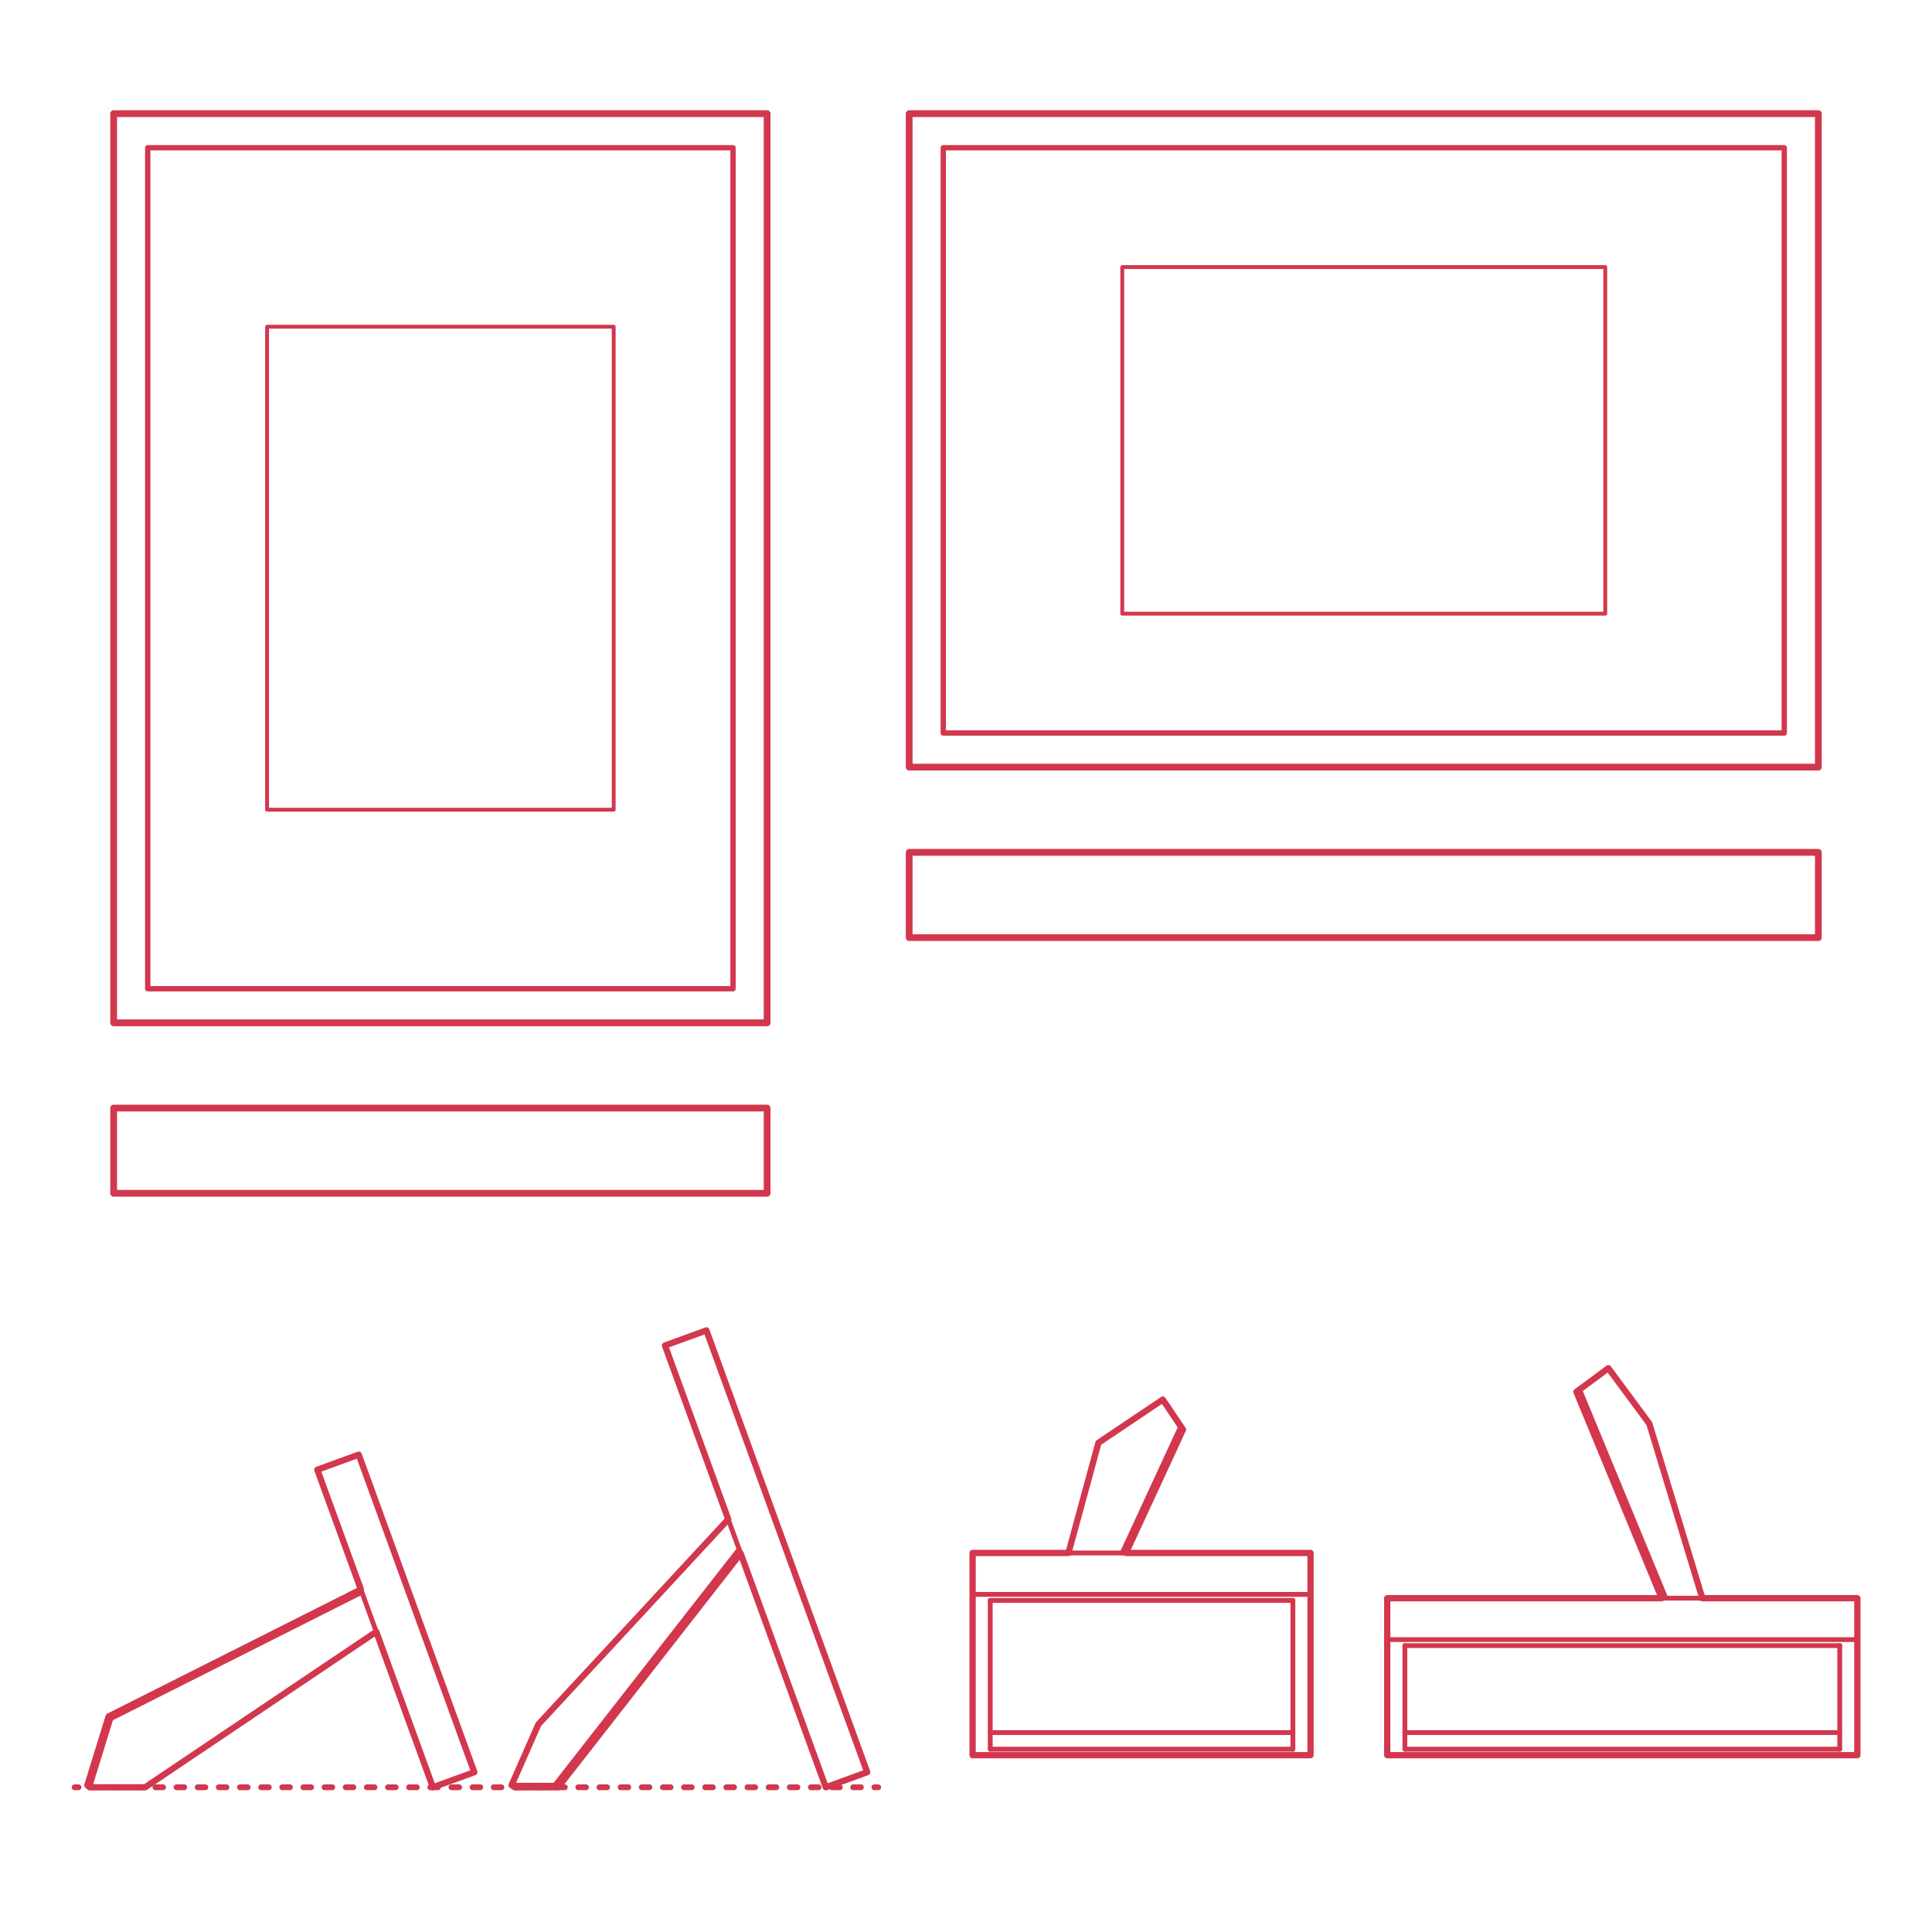 <?xml version="1.0" encoding="utf-8"?>
<!-- Generator: Adobe Illustrator 26.2.1, SVG Export Plug-In . SVG Version: 6.00 Build 0)  -->
<!DOCTYPE svg PUBLIC "-//W3C//DTD SVG 1.1//EN" "http://www.w3.org/Graphics/SVG/1.1/DTD/svg11.dtd">
<svg version="1.1" xmlns:x="http://ns.adobe.com/Extensibility/1.0/" xmlns:i="http://ns.adobe.com/AdobeIllustrator/10.0/" xmlns:graph="http://ns.adobe.com/Graphs/1.0/"
	 xmlns="http://www.w3.org/2000/svg" xmlns:xlink="http://www.w3.org/1999/xlink" x="0px" y="0px" width="1000px" height="1000px"
	 viewBox="0 0 1000 1000" style="enable-background:new 0 0 1000 1000;" xml:space="preserve">
<style type="text/css">
	.st0{fill:#FFFFFF;}
	.st1{display:none;}
	.st2{display:inline;}
	.st3{fill:none;stroke:#D2374E;stroke-width:2;stroke-linecap:round;stroke-linejoin:round;stroke-miterlimit:10;}
	.st4{fill:#D2374E;}
	.st5{fill:none;stroke:#D2374E;stroke-width:3;stroke-linecap:round;stroke-linejoin:round;}
	.st6{fill:none;stroke:#D2374E;stroke-width:3;stroke-linecap:round;stroke-linejoin:round;stroke-dasharray:4.032,7.055;}
	.st7{fill:none;stroke:#D2374E;stroke-width:3.25;stroke-linecap:round;stroke-linejoin:round;}
	.st8{fill:none;stroke:#D2374E;stroke-width:3.25;stroke-linecap:round;stroke-linejoin:round;stroke-dasharray:4.015,7.026;}
	.st9{fill:none;stroke:#D2374E;stroke-width:3.25;stroke-linecap:round;stroke-linejoin:round;stroke-dasharray:4.01,7.018;}
	.st10{fill:none;stroke:#D2374E;stroke-width:3.25;stroke-linecap:round;stroke-linejoin:round;stroke-dasharray:3.984,6.971;}
	.st11{fill:none;stroke:#D2374E;stroke-width:3.25;stroke-linecap:round;stroke-linejoin:round;stroke-dasharray:4.028,7.049;}
	.st12{fill:none;stroke:#D2374E;stroke-width:3;stroke-linecap:round;stroke-linejoin:round;stroke-dasharray:3.986,6.975;}
	.st13{fill:none;stroke:#D2374E;stroke-width:3;stroke-linecap:round;stroke-linejoin:round;stroke-dasharray:3.98,6.965;}
	.st14{fill:none;stroke:#D2374E;stroke-width:3;stroke-linecap:round;stroke-linejoin:round;stroke-dasharray:4.013,7.023;}
	.st15{fill:none;stroke:#D2374E;stroke-width:3;stroke-linecap:round;stroke-linejoin:round;stroke-dasharray:3.98,6.965;}
	.st16{fill:none;stroke:#D2374E;stroke-width:3;stroke-linecap:round;stroke-linejoin:round;stroke-dasharray:3.023,6.047;}
	.st17{fill:none;stroke:#D2374E;stroke-width:3;stroke-linecap:round;stroke-linejoin:round;stroke-dasharray:3.017,6.035;}
	.st18{fill:none;stroke:#D2374E;stroke-width:3;stroke-linecap:round;stroke-linejoin:round;stroke-dasharray:3.042,6.083;}
	.st19{fill:none;stroke:#D2374E;stroke-width:3;stroke-linecap:round;stroke-linejoin:round;stroke-dasharray:3,6.001;}
	.st20{fill:none;stroke:#D2374E;stroke-width:3;stroke-linecap:round;stroke-linejoin:round;stroke-dasharray:3.067,6.135;}
	.st21{fill:none;stroke:#D2374E;stroke-width:3;stroke-linecap:round;stroke-linejoin:round;stroke-dasharray:2.997,5.995;}
	.st22{fill:none;stroke:#D2374E;stroke-width:3;stroke-linecap:round;stroke-linejoin:round;stroke-dasharray:2.822,5.644;}
	.st23{fill:none;stroke:#D2374E;stroke-width:3;stroke-linecap:round;stroke-linejoin:round;stroke-dasharray:3.193,6.386;}
	.st24{fill:none;stroke:#D2374E;stroke-width:3;stroke-linecap:round;stroke-linejoin:round;stroke-dasharray:2.925,5.85;}
	.st25{fill:none;stroke:#D2374E;stroke-width:3;stroke-linecap:round;stroke-linejoin:round;stroke-dasharray:3.009,6.018;}
	.st26{fill:none;stroke:#D2374E;stroke-width:3;stroke-linecap:round;stroke-linejoin:round;stroke-dasharray:3.017,6.033;}
	.st27{fill:none;stroke:#D2374E;stroke-width:3;stroke-linecap:round;stroke-linejoin:round;stroke-dasharray:3.651,7.303;}
	.st28{fill:none;stroke:#D2374E;stroke-width:3;stroke-linecap:round;stroke-linejoin:round;stroke-dasharray:3.3,6.599;}
	.st29{fill:none;stroke:#D2374E;stroke-width:3;stroke-linecap:round;stroke-linejoin:round;stroke-dasharray:3.068,6.137;}
	.st30{fill:none;stroke:#D2374E;stroke-width:3;stroke-linecap:round;stroke-linejoin:round;stroke-dasharray:2.944,5.887;}
	.st31{fill:none;stroke:#D2374E;stroke-width:3;stroke-linecap:round;stroke-linejoin:round;stroke-dasharray:3.3,6.599;}
	.st32{fill:none;stroke:#D2374E;stroke-width:3;stroke-linecap:round;stroke-linejoin:round;stroke-dasharray:3.299,6.599;}
	.st33{fill:none;stroke:#D2374E;stroke-width:3;stroke-linecap:round;stroke-linejoin:round;stroke-dasharray:2.978,5.957;}
	.st34{fill:none;stroke:#D2374E;stroke-width:3;stroke-linecap:round;stroke-linejoin:round;stroke-dasharray:2.958,5.916;}
	.st35{fill:none;stroke:#D2374E;stroke-width:3;stroke-linecap:round;stroke-linejoin:round;stroke-dasharray:3.015,6.03;}
	.st36{fill:none;stroke:#D2374E;stroke-width:3;stroke-linecap:round;stroke-linejoin:round;stroke-dasharray:3.018,6.036;}
	.st37{fill:none;stroke:#D2374E;stroke-width:3;stroke-linecap:round;stroke-linejoin:round;stroke-dasharray:2.968,5.935;}
	.st38{fill:none;stroke:#D2374E;stroke-width:3;stroke-linecap:round;stroke-linejoin:round;stroke-dasharray:3.054,6.107;}
	.st39{fill:none;stroke:#D2374E;stroke-width:3;stroke-linecap:round;stroke-linejoin:round;stroke-dasharray:3.039,6.079;}
	.st40{fill:none;stroke:#D2374E;stroke-width:3;stroke-linecap:round;stroke-linejoin:round;stroke-dasharray:2.958,5.915;}
	.st41{fill:none;stroke:#D2374E;stroke-width:3;stroke-linecap:round;stroke-linejoin:round;stroke-dasharray:3.054,6.108;}
	.st42{fill:none;stroke:#D2374E;stroke-width:3;stroke-linecap:round;stroke-linejoin:round;stroke-dasharray:2.99,5.981;}
	.st43{fill:none;stroke:#D2374E;stroke-width:3;stroke-linecap:round;stroke-linejoin:round;stroke-dasharray:2.973,5.946;}
	.st44{fill:none;stroke:#D2374E;stroke-width:3;stroke-linecap:round;stroke-linejoin:round;stroke-dasharray:2.904,5.808;}
	.st45{fill:none;stroke:#D2374E;stroke-width:3;stroke-linecap:round;stroke-linejoin:round;stroke-dasharray:2.794,5.588;}
	.st46{fill:none;stroke:#D2374E;stroke-width:3;stroke-linecap:round;stroke-linejoin:round;stroke-dasharray:3.206,6.412;}
	.st47{fill:none;stroke:#D2374E;stroke-width:3;stroke-linecap:round;stroke-linejoin:round;stroke-dasharray:3.178,6.356;}
	.st48{fill:none;stroke:#D2374E;stroke-width:1.5;stroke-linecap:round;stroke-linejoin:round;stroke-miterlimit:10;}
	.st49{fill:none;stroke:#D2374E;stroke-width:2.25;stroke-linecap:round;stroke-linejoin:round;stroke-miterlimit:10;}
	.st50{fill:none;stroke:#D2374E;stroke-width:2.5;stroke-linecap:round;stroke-linejoin:round;stroke-miterlimit:10;}
	.st51{fill:none;stroke:#D2374E;stroke-width:2.75;stroke-linecap:round;stroke-linejoin:round;stroke-miterlimit:10;}
	.st52{fill:none;stroke:#D2374E;stroke-width:3;stroke-linecap:round;stroke-linejoin:round;stroke-miterlimit:10;}
	.st53{fill:none;stroke:#D2374E;stroke-width:3.25;stroke-linecap:round;stroke-linejoin:round;stroke-miterlimit:10;}
	.st54{fill:none;stroke:#D2374E;stroke-width:3.5;stroke-linecap:round;stroke-linejoin:round;stroke-miterlimit:10;}
	.st55{fill:none;stroke:#D2374E;stroke-width:3;stroke-linecap:round;stroke-linejoin:round;stroke-dasharray:3.01,6.019;}
</style>
<g id="FILL-BACKGROUND">
</g>
<g id="N-DIMENSIONS" class="st1">
	<g class="st2">
		<g>
			<g id="POLYLINE_00000072977591794265268880000006732594058226506389_">
				<polyline class="st3" points="935.329,503.629 942.677,510.976 935.329,518.324 				"/>
			</g>
			<g id="POLYLINE_00000122702272573593527590000005785262593566136252_">
				<polyline class="st3" points="476.37,503.629 469.023,510.976 476.37,518.324 				"/>
			</g>
			<g id="MTEXT_00000164508035612790668740000015581546381152422281_">
				<g>
					<g>
						<g>
							<path class="st4" d="M643.925,517.711c-0.08-0.087-0.12-0.197-0.12-0.33v-11.28l-3.36,2.58c-0.094,0.08-0.194,0.12-0.3,0.12
								c-0.12,0-0.233-0.066-0.34-0.2l-0.48-0.62c-0.067-0.093-0.1-0.187-0.1-0.28c0-0.146,0.066-0.267,0.2-0.36l4.34-3.36
								c0.146-0.093,0.32-0.14,0.52-0.14h0.94c0.133,0,0.243,0.043,0.33,0.13c0.086,0.087,0.13,0.197,0.13,0.33v13.08
								c0,0.133-0.043,0.243-0.13,0.33c-0.087,0.087-0.197,0.13-0.33,0.13h-0.98C644.111,517.841,644.004,517.798,643.925,517.711z"
								/>
							<path class="st4" d="M648.334,517.711c-0.087-0.087-0.13-0.197-0.13-0.33v-0.6c0-0.307,0.167-0.6,0.5-0.88l4.359-4.34
								c0.987-0.84,1.667-1.527,2.04-2.06c0.373-0.533,0.56-1.1,0.56-1.7c0-0.787-0.22-1.403-0.66-1.85
								c-0.44-0.446-1.08-0.67-1.92-0.67c-0.8,0-1.433,0.233-1.899,0.7s-0.753,1.093-0.86,1.88c-0.027,0.147-0.094,0.26-0.2,0.34
								c-0.107,0.08-0.213,0.12-0.32,0.12h-0.96c-0.12,0-0.22-0.04-0.3-0.12c-0.08-0.08-0.12-0.173-0.12-0.28
								c0.026-0.707,0.216-1.39,0.57-2.05c0.353-0.66,0.876-1.2,1.57-1.62s1.533-0.63,2.52-0.63c1.493,0,2.617,0.39,3.37,1.17
								c0.753,0.78,1.13,1.77,1.13,2.97c0,0.84-0.203,1.597-0.61,2.27c-0.407,0.673-1.043,1.383-1.91,2.13l-3.939,4h6.3
								c0.146,0,0.26,0.04,0.34,0.12s0.12,0.193,0.12,0.34v0.76c0,0.133-0.043,0.243-0.13,0.33c-0.086,0.087-0.197,0.13-0.33,0.13
								h-8.76C648.531,517.841,648.421,517.798,648.334,517.711z"/>
							<path class="st4" d="M660.394,517.711c-0.087-0.087-0.13-0.197-0.13-0.33v-1.38c0-0.133,0.043-0.247,0.13-0.34
								c0.086-0.093,0.196-0.14,0.33-0.14h1.38c0.133,0,0.243,0.047,0.33,0.14c0.087,0.094,0.13,0.207,0.13,0.34v1.38
								c0,0.133-0.043,0.243-0.13,0.33c-0.086,0.087-0.197,0.13-0.33,0.13h-1.38C660.59,517.841,660.48,517.798,660.394,517.711z"/>
							<path class="st4" d="M667.034,517.391c-0.78-0.433-1.374-1.017-1.78-1.75c-0.407-0.733-0.61-1.533-0.61-2.4
								c0-1.146,0.46-2.373,1.38-3.68l3.82-5.32c0.013-0.013,0.05-0.06,0.11-0.14c0.06-0.08,0.137-0.143,0.23-0.19
								c0.093-0.046,0.2-0.07,0.32-0.07h0.98c0.12,0,0.217,0.043,0.29,0.13c0.073,0.087,0.11,0.19,0.11,0.31
								c0,0.067-0.034,0.153-0.1,0.26l-2.92,4.08c0.346-0.08,0.733-0.12,1.16-0.12c0.973,0,1.83,0.217,2.57,0.65
								c0.74,0.434,1.313,1.007,1.72,1.72c0.407,0.714,0.61,1.497,0.61,2.35c0,0.854-0.203,1.65-0.61,2.39
								c-0.407,0.74-0.997,1.33-1.77,1.77s-1.687,0.66-2.74,0.66C668.737,518.041,667.814,517.824,667.034,517.391z
								 M671.404,516.021c0.493-0.24,0.886-0.597,1.18-1.07c0.293-0.473,0.44-1.043,0.44-1.71c0-0.653-0.15-1.216-0.45-1.69
								c-0.3-0.473-0.697-0.833-1.19-1.08c-0.494-0.247-1.027-0.37-1.6-0.37c-0.574,0-1.107,0.124-1.6,0.37
								c-0.494,0.247-0.887,0.607-1.18,1.08c-0.293,0.474-0.44,1.037-0.44,1.69c0,0.667,0.146,1.237,0.44,1.71
								c0.293,0.474,0.687,0.83,1.18,1.07c0.493,0.24,1.026,0.36,1.6,0.36C670.371,516.381,670.911,516.261,671.404,516.021z"/>
							<path class="st4" d="M676.874,507.321c-0.06-0.08-0.077-0.18-0.05-0.3l0.44-2.8c0.053-0.386,0.24-0.58,0.56-0.58h1.28
								c0.093,0,0.17,0.034,0.23,0.1c0.06,0.067,0.09,0.147,0.09,0.24c0,0.133-0.02,0.24-0.06,0.32l-1.04,2.7
								c-0.067,0.146-0.14,0.257-0.22,0.33s-0.2,0.11-0.36,0.11h-0.62C677.017,507.441,676.934,507.401,676.874,507.321z
								 M680.014,507.321c-0.06-0.08-0.077-0.18-0.05-0.3l0.44-2.8c0.053-0.386,0.24-0.58,0.56-0.58h1.28
								c0.093,0,0.17,0.034,0.23,0.1c0.06,0.067,0.09,0.147,0.09,0.24c0,0.133-0.02,0.24-0.06,0.32l-1.04,2.7
								c-0.067,0.146-0.14,0.257-0.22,0.33s-0.2,0.11-0.36,0.11h-0.62C680.157,507.441,680.074,507.401,680.014,507.321z"/>
							<path class="st4" d="M689.883,521.871c-0.08-0.086-0.12-0.197-0.12-0.33v-21.16c0-0.133,0.04-0.243,0.12-0.33
								c0.08-0.086,0.187-0.13,0.32-0.13h0.74c0.133,0,0.243,0.043,0.33,0.13c0.087,0.087,0.13,0.197,0.13,0.33v21.16
								c0,0.133-0.043,0.243-0.13,0.33c-0.086,0.087-0.197,0.13-0.33,0.13h-0.74C690.07,522.001,689.963,521.958,689.883,521.871z"
								/>
							<path class="st4" d="M701.022,517.531c-0.76-0.34-1.336-0.783-1.729-1.33c-0.394-0.546-0.604-1.113-0.63-1.7
								c0-0.12,0.04-0.217,0.12-0.29s0.18-0.11,0.3-0.11h0.9c0.146,0,0.267,0.03,0.36,0.09s0.166,0.177,0.219,0.35
								c0.173,0.68,0.55,1.16,1.13,1.44c0.58,0.28,1.263,0.42,2.05,0.42c0.96,0,1.723-0.23,2.29-0.69
								c0.566-0.46,0.85-1.117,0.85-1.97c0-1.626-0.994-2.44-2.98-2.44h-1.88c-0.134,0-0.244-0.043-0.33-0.13
								c-0.087-0.086-0.13-0.197-0.13-0.33v-0.52c0-0.2,0.073-0.373,0.22-0.52l3.9-4.32h-5.919c-0.133,0-0.243-0.04-0.33-0.12
								s-0.13-0.187-0.13-0.32v-0.72c0-0.146,0.043-0.263,0.13-0.35c0.087-0.086,0.197-0.13,0.33-0.13h7.919
								c0.146,0,0.263,0.043,0.35,0.13c0.086,0.087,0.13,0.204,0.13,0.35v0.66c0,0.147-0.067,0.3-0.2,0.46l-3.9,4.38h0.32
								c1.36,0.04,2.437,0.394,3.23,1.06c0.793,0.667,1.19,1.64,1.19,2.92c0,0.88-0.217,1.637-0.65,2.27
								c-0.434,0.633-1.037,1.12-1.81,1.46c-0.773,0.34-1.647,0.51-2.62,0.51C702.682,518.041,701.782,517.871,701.022,517.531z"/>
							<path class="st4" d="M710.872,517.711c-0.087-0.087-0.13-0.197-0.13-0.33v-0.6c0-0.307,0.167-0.6,0.5-0.88l4.36-4.34
								c0.987-0.84,1.667-1.527,2.04-2.06c0.373-0.533,0.56-1.1,0.56-1.7c0-0.787-0.22-1.403-0.66-1.85
								c-0.44-0.446-1.08-0.67-1.92-0.67c-0.8,0-1.433,0.233-1.9,0.7s-0.753,1.093-0.86,1.88c-0.027,0.147-0.094,0.26-0.2,0.34
								c-0.107,0.08-0.213,0.12-0.32,0.12h-0.96c-0.12,0-0.22-0.04-0.3-0.12c-0.08-0.08-0.12-0.173-0.12-0.28
								c0.026-0.707,0.216-1.39,0.57-2.05c0.353-0.66,0.876-1.2,1.57-1.62s1.533-0.63,2.52-0.63c1.493,0,2.617,0.39,3.37,1.17
								c0.753,0.78,1.13,1.77,1.13,2.97c0,0.84-0.203,1.597-0.61,2.27c-0.407,0.673-1.043,1.383-1.91,2.13l-3.94,4h6.3
								c0.146,0,0.26,0.04,0.34,0.12s0.12,0.193,0.12,0.34v0.76c0,0.133-0.043,0.243-0.13,0.33c-0.086,0.087-0.197,0.13-0.33,0.13
								h-8.76C711.069,517.841,710.959,517.798,710.872,517.711z"/>
							<path class="st4" d="M728.682,516.831c-0.8-0.807-1.22-1.937-1.26-3.39l-0.02-0.8l0.02-0.8c0.04-1.453,0.46-2.583,1.26-3.39
								c0.8-0.807,1.913-1.21,3.34-1.21c0.96,0,1.77,0.17,2.43,0.51c0.66,0.34,1.153,0.763,1.48,1.27s0.503,1.013,0.53,1.52
								c0.013,0.12-0.03,0.227-0.13,0.32c-0.1,0.093-0.21,0.14-0.33,0.14h-0.88c-0.133,0-0.233-0.03-0.3-0.09
								c-0.067-0.06-0.133-0.17-0.2-0.33c-0.24-0.653-0.57-1.117-0.99-1.39s-0.95-0.41-1.59-0.41c-0.84,0-1.507,0.26-2,0.78
								c-0.494,0.52-0.76,1.313-0.8,2.38l-0.02,0.7l0.02,0.7c0.04,1.067,0.307,1.86,0.8,2.38c0.493,0.52,1.16,0.78,2,0.78
								c0.653,0,1.187-0.137,1.6-0.41c0.414-0.273,0.74-0.736,0.98-1.39c0.067-0.16,0.133-0.27,0.2-0.33
								c0.066-0.06,0.167-0.09,0.3-0.09h0.88c0.12,0,0.23,0.047,0.33,0.14c0.1,0.093,0.143,0.2,0.13,0.32
								c-0.027,0.494-0.204,0.994-0.53,1.5c-0.327,0.507-0.82,0.934-1.48,1.28c-0.66,0.346-1.47,0.52-2.43,0.52
								C730.595,518.041,729.482,517.638,728.682,516.831z"/>
							<path class="st4" d="M738.992,517.711c-0.087-0.087-0.13-0.197-0.13-0.33v-9.48c0-0.133,0.043-0.243,0.13-0.33
								c0.087-0.086,0.197-0.13,0.33-0.13h0.84c0.133,0,0.24,0.043,0.32,0.13c0.08,0.087,0.12,0.197,0.12,0.33v0.68
								c0.72-0.894,1.693-1.34,2.92-1.34c1.466,0,2.506,0.614,3.12,1.84c0.32-0.56,0.777-1.007,1.37-1.34
								c0.593-0.333,1.257-0.5,1.99-0.5c1.093,0,1.986,0.374,2.68,1.12c0.693,0.747,1.04,1.827,1.04,3.24v5.78
								c0,0.133-0.043,0.243-0.13,0.33c-0.087,0.087-0.197,0.13-0.33,0.13h-0.86c-0.133,0-0.244-0.043-0.33-0.13
								c-0.087-0.087-0.13-0.197-0.13-0.33v-5.6c0-1.066-0.22-1.83-0.66-2.29s-1.02-0.69-1.74-0.69c-0.64,0-1.189,0.237-1.65,0.71
								c-0.46,0.474-0.69,1.23-0.69,2.27v5.6c0,0.133-0.043,0.243-0.13,0.33c-0.087,0.087-0.197,0.13-0.33,0.13h-0.88
								c-0.133,0-0.244-0.043-0.33-0.13c-0.087-0.087-0.13-0.197-0.13-0.33v-5.6c0-1.053-0.23-1.813-0.69-2.28s-1.03-0.7-1.71-0.7
								c-0.64,0-1.19,0.233-1.65,0.7c-0.46,0.467-0.69,1.22-0.69,2.26v5.62c0,0.133-0.043,0.243-0.13,0.33
								c-0.087,0.087-0.197,0.13-0.33,0.13h-0.88C739.188,517.841,739.079,517.798,738.992,517.711z"/>
						</g>
					</g>
				</g>
			</g>
			<g id="POLYLINE_00000134244140340682133860000000322808491640519352_">
				<line class="st3" x1="941.677" y1="510.976" x2="765.487" y2="510.976"/>
			</g>
			<g id="POLYLINE_00000160904230035124152250000008955269107614268595_">
				<line class="st3" x1="629.487" y1="510.976" x2="469.023" y2="510.976"/>
			</g>
		</g>
		<g>
			<g id="POLYLINE_00000102543309321464649980000005799654070434864531_">
				<polyline class="st3" points="424.777,610.118 417.269,617.303 410.085,609.796 				"/>
			</g>
			<g id="POLYLINE_00000111178613216166600800000015686223802633300889_">
				<polyline class="st3" points="424.698,579.997 417.35,572.649 410.002,579.997 				"/>
			</g>
			<g id="MTEXT_00000021108256132926254180000003463073275561233314_">
				<g>
					<g>
						<g>
							<path class="st4" d="M438.685,602.42c-0.08-0.087-0.12-0.197-0.12-0.33v-11.28l-3.359,2.58c-0.094,0.08-0.194,0.12-0.3,0.12
								c-0.12,0-0.233-0.066-0.34-0.2l-0.48-0.62c-0.067-0.093-0.1-0.187-0.1-0.28c0-0.146,0.066-0.267,0.2-0.36l4.339-3.36
								c0.146-0.093,0.32-0.14,0.52-0.14h0.94c0.133,0,0.243,0.043,0.33,0.13c0.086,0.087,0.13,0.197,0.13,0.33v13.08
								c0,0.133-0.043,0.243-0.13,0.33c-0.087,0.087-0.197,0.13-0.33,0.13h-0.98C438.872,602.55,438.765,602.507,438.685,602.42z"/>
							<path class="st4" d="M443.475,602.42c-0.087-0.087-0.13-0.197-0.13-0.33v-1.38c0-0.133,0.043-0.247,0.13-0.34
								c0.086-0.093,0.196-0.14,0.33-0.14h1.38c0.133,0,0.243,0.047,0.33,0.14c0.087,0.094,0.13,0.207,0.13,0.34v1.38
								c0,0.133-0.043,0.243-0.13,0.33c-0.086,0.087-0.197,0.13-0.33,0.13h-1.38C443.671,602.55,443.562,602.507,443.475,602.42z"/>
							<path class="st4" d="M450.845,602.42c-0.08-0.087-0.12-0.197-0.12-0.33v-11.28l-3.36,2.58c-0.094,0.08-0.194,0.12-0.3,0.12
								c-0.12,0-0.233-0.066-0.34-0.2l-0.48-0.62c-0.067-0.093-0.1-0.187-0.1-0.28c0-0.146,0.066-0.267,0.2-0.36l4.34-3.36
								c0.146-0.093,0.32-0.14,0.52-0.14h0.94c0.133,0,0.243,0.043,0.33,0.13c0.086,0.087,0.13,0.197,0.13,0.33v13.08
								c0,0.133-0.043,0.243-0.13,0.33c-0.087,0.087-0.197,0.13-0.33,0.13h-0.98C451.032,602.55,450.925,602.507,450.845,602.42z"/>
							<path class="st4" d="M457.774,602.24c-0.793-0.34-1.41-0.83-1.85-1.47c-0.44-0.64-0.66-1.387-0.66-2.24
								c0-0.787,0.196-1.477,0.59-2.07c0.393-0.593,0.923-1.05,1.59-1.37c-0.533-0.307-0.947-0.71-1.24-1.21
								c-0.293-0.5-0.44-1.09-0.44-1.77c0-1.16,0.433-2.077,1.3-2.75s2.007-1.01,3.42-1.01s2.55,0.333,3.41,1
								c0.86,0.667,1.29,1.587,1.29,2.76c0,0.667-0.147,1.25-0.44,1.75c-0.293,0.5-0.7,0.91-1.22,1.23
								c0.667,0.32,1.197,0.777,1.59,1.37c0.393,0.593,0.59,1.29,0.59,2.09c0,0.854-0.22,1.597-0.66,2.23s-1.057,1.12-1.85,1.46
								s-1.697,0.51-2.71,0.51S458.568,602.58,457.774,602.24z M462.854,600.47c0.633-0.48,0.95-1.12,0.95-1.92
								s-0.317-1.44-0.95-1.92s-1.423-0.72-2.37-0.72c-0.96,0-1.757,0.24-2.39,0.72c-0.634,0.48-0.95,1.12-0.95,1.92
								s0.316,1.44,0.95,1.92c0.633,0.48,1.43,0.72,2.39,0.72C461.431,601.19,462.221,600.95,462.854,600.47z M462.544,593.75
								c0.56-0.4,0.84-0.933,0.84-1.6c0-0.68-0.277-1.223-0.83-1.63c-0.554-0.407-1.244-0.61-2.07-0.61
								c-0.84,0-1.533,0.204-2.08,0.61s-0.82,0.95-0.82,1.63c0,0.68,0.273,1.223,0.82,1.63s1.24,0.61,2.08,0.61
								C461.298,594.363,461.984,594.15,462.544,593.75z"/>
							<path class="st4" d="M468.034,592.03c-0.06-0.08-0.077-0.18-0.05-0.3l0.44-2.8c0.053-0.386,0.24-0.58,0.56-0.58h1.28
								c0.093,0,0.17,0.034,0.23,0.1c0.06,0.067,0.09,0.147,0.09,0.24c0,0.133-0.02,0.24-0.06,0.32l-1.04,2.7
								c-0.067,0.146-0.14,0.257-0.22,0.33s-0.2,0.11-0.36,0.11h-0.62C468.177,592.15,468.094,592.11,468.034,592.03z
								 M471.174,592.03c-0.06-0.08-0.077-0.18-0.05-0.3l0.44-2.8c0.053-0.386,0.24-0.58,0.56-0.58h1.28
								c0.093,0,0.17,0.034,0.23,0.1c0.06,0.067,0.09,0.147,0.09,0.24c0,0.133-0.02,0.24-0.06,0.32l-1.04,2.7
								c-0.067,0.146-0.14,0.257-0.22,0.33s-0.2,0.11-0.36,0.11h-0.62C471.317,592.15,471.234,592.11,471.174,592.03z"/>
							<path class="st4" d="M481.044,606.58c-0.08-0.086-0.12-0.197-0.12-0.33v-21.16c0-0.133,0.04-0.243,0.12-0.33
								c0.08-0.086,0.187-0.13,0.32-0.13h0.74c0.133,0,0.243,0.043,0.33,0.13c0.087,0.087,0.13,0.197,0.13,0.33v21.16
								c0,0.133-0.043,0.243-0.13,0.33c-0.086,0.087-0.197,0.13-0.33,0.13h-0.74C481.23,606.71,481.124,606.667,481.044,606.58z"/>
							<path class="st4" d="M492.183,602.24c-0.76-0.34-1.337-0.783-1.73-1.33c-0.394-0.546-0.604-1.113-0.63-1.7
								c0-0.12,0.04-0.217,0.12-0.29s0.18-0.11,0.3-0.11h0.9c0.146,0,0.267,0.03,0.36,0.09s0.167,0.177,0.22,0.35
								c0.173,0.68,0.55,1.16,1.13,1.44c0.58,0.28,1.263,0.42,2.05,0.42c0.96,0,1.723-0.23,2.29-0.69
								c0.566-0.46,0.85-1.117,0.85-1.97c0-1.626-0.994-2.44-2.98-2.44h-1.88c-0.134,0-0.244-0.043-0.33-0.13
								c-0.087-0.086-0.13-0.197-0.13-0.33v-0.52c0-0.2,0.073-0.373,0.22-0.52l3.9-4.32h-5.92c-0.133,0-0.243-0.04-0.33-0.12
								s-0.13-0.187-0.13-0.32v-0.72c0-0.146,0.043-0.263,0.13-0.35c0.087-0.086,0.197-0.13,0.33-0.13h7.92
								c0.146,0,0.263,0.043,0.35,0.13c0.086,0.087,0.13,0.204,0.13,0.35v0.66c0,0.147-0.067,0.3-0.2,0.46l-3.9,4.38h0.32
								c1.36,0.04,2.437,0.394,3.23,1.06c0.793,0.667,1.19,1.64,1.19,2.92c0,0.88-0.217,1.637-0.65,2.27
								c-0.434,0.633-1.037,1.12-1.81,1.46c-0.773,0.34-1.647,0.51-2.62,0.51C493.843,602.75,492.943,602.58,492.183,602.24z"/>
							<path class="st4" d="M508.162,601.54c-0.8-0.807-1.22-1.937-1.26-3.39l-0.02-0.8l0.02-0.8c0.04-1.453,0.46-2.583,1.26-3.39
								c0.8-0.807,1.913-1.21,3.341-1.21c0.959,0,1.77,0.17,2.43,0.51c0.66,0.34,1.152,0.763,1.48,1.27
								c0.326,0.507,0.502,1.013,0.529,1.52c0.014,0.12-0.029,0.227-0.131,0.32c-0.1,0.093-0.209,0.14-0.33,0.14h-0.879
								c-0.133,0-0.234-0.03-0.301-0.09s-0.133-0.17-0.199-0.33c-0.24-0.653-0.57-1.117-0.99-1.39s-0.949-0.41-1.59-0.41
								c-0.84,0-1.507,0.26-2,0.78c-0.494,0.52-0.76,1.313-0.8,2.38l-0.02,0.7l0.02,0.7c0.04,1.067,0.307,1.86,0.8,2.38
								c0.493,0.52,1.16,0.78,2,0.78c0.652,0,1.186-0.137,1.6-0.41c0.414-0.273,0.74-0.736,0.98-1.39
								c0.066-0.16,0.133-0.27,0.199-0.33c0.066-0.06,0.168-0.09,0.301-0.09h0.879c0.121,0,0.23,0.047,0.33,0.14
								c0.102,0.093,0.145,0.2,0.131,0.32c-0.027,0.494-0.203,0.994-0.529,1.5c-0.328,0.507-0.82,0.934-1.48,1.28
								c-0.66,0.346-1.471,0.52-2.43,0.52C510.075,602.75,508.962,602.347,508.162,601.54z"/>
							<path class="st4" d="M518.472,602.42c-0.087-0.087-0.13-0.197-0.13-0.33v-9.48c0-0.133,0.043-0.243,0.13-0.33
								c0.087-0.086,0.196-0.13,0.33-0.13h0.84c0.134,0,0.24,0.043,0.32,0.13c0.08,0.087,0.12,0.197,0.12,0.33v0.68
								c0.72-0.894,1.693-1.34,2.92-1.34c1.467,0,2.507,0.614,3.12,1.84c0.319-0.56,0.776-1.007,1.37-1.34
								c0.593-0.333,1.256-0.5,1.989-0.5c1.094,0,1.987,0.374,2.681,1.12c0.692,0.747,1.04,1.827,1.04,3.24v5.78
								c0,0.133-0.044,0.243-0.13,0.33c-0.087,0.087-0.197,0.13-0.33,0.13h-0.86c-0.134,0-0.243-0.043-0.33-0.13
								s-0.13-0.197-0.13-0.33v-5.6c0-1.066-0.22-1.83-0.66-2.29c-0.439-0.46-1.02-0.69-1.74-0.69c-0.64,0-1.189,0.237-1.649,0.71
								c-0.46,0.474-0.69,1.23-0.69,2.27v5.6c0,0.133-0.043,0.243-0.13,0.33s-0.197,0.13-0.33,0.13h-0.88
								c-0.134,0-0.243-0.043-0.33-0.13s-0.13-0.197-0.13-0.33v-5.6c0-1.053-0.23-1.813-0.69-2.28s-1.029-0.7-1.71-0.7
								c-0.64,0-1.189,0.233-1.649,0.7s-0.69,1.22-0.69,2.26v5.62c0,0.133-0.043,0.243-0.13,0.33s-0.197,0.13-0.33,0.13h-0.88
								C518.668,602.55,518.559,602.507,518.472,602.42z"/>
						</g>
					</g>
				</g>
			</g>
			<g id="POLYLINE_00000065055378048509848620000008445168679638832553_">
				<line class="st3" x1="417.35" y1="616.759" x2="417.35" y2="572.649"/>
			</g>
		</g>
		<g>
			<g id="POLYLINE_00000023963934271627230350000011676204167563341244_">
				<polyline class="st3" points="391.329,636.629 398.677,643.976 391.329,651.324 				"/>
			</g>
			<g id="POLYLINE_00000010303116845580314050000014623954850110915459_">
				<polyline class="st3" points="65.37,636.629 58.023,643.976 65.37,651.324 				"/>
			</g>
			<g id="MTEXT_00000054242246107844199580000017862569894717249724_">
				<g>
					<g>
						<g>
							<path class="st4" d="M166.853,650.711c-0.073-0.087-0.11-0.19-0.11-0.31c0-0.093,0.026-0.18,0.08-0.26l3.08-4.28
								c-0.32,0.08-0.693,0.12-1.12,0.12c-0.96-0.013-1.8-0.237-2.52-0.67s-1.27-1-1.65-1.7s-0.57-1.45-0.57-2.25
								s0.19-1.56,0.57-2.28c0.38-0.72,0.946-1.307,1.7-1.76c0.753-0.453,1.663-0.68,2.73-0.68s1.98,0.22,2.74,0.66
								c0.76,0.44,1.333,1.017,1.72,1.73c0.386,0.713,0.58,1.477,0.58,2.29c0,0.733-0.13,1.38-0.39,1.94
								c-0.26,0.56-0.604,1.14-1.03,1.74l-3.88,5.44c-0.093,0.12-0.184,0.217-0.27,0.29c-0.087,0.073-0.21,0.11-0.37,0.11h-1
								C167.023,650.841,166.926,650.798,166.853,650.711z M170.623,644.021c0.48-0.253,0.86-0.61,1.14-1.07s0.42-0.99,0.42-1.59
								c0-0.613-0.14-1.153-0.42-1.62c-0.28-0.466-0.66-0.827-1.14-1.08c-0.48-0.253-1.007-0.38-1.58-0.38
								c-0.56,0-1.077,0.127-1.55,0.38c-0.474,0.253-0.85,0.614-1.13,1.08c-0.28,0.467-0.42,1.007-0.42,1.62
								c0,0.6,0.14,1.13,0.42,1.59c0.28,0.46,0.653,0.817,1.12,1.07c0.466,0.253,0.986,0.38,1.56,0.38
								S170.143,644.274,170.623,644.021z"/>
							<path class="st4" d="M175.273,650.711c-0.087-0.087-0.13-0.197-0.13-0.33v-1.38c0-0.133,0.043-0.247,0.13-0.34
								c0.086-0.093,0.196-0.14,0.33-0.14h1.38c0.133,0,0.243,0.047,0.33,0.14c0.087,0.094,0.13,0.207,0.13,0.34v1.38
								c0,0.133-0.043,0.243-0.13,0.33c-0.086,0.087-0.197,0.13-0.33,0.13h-1.38C175.47,650.841,175.36,650.798,175.273,650.711z"/>
							<path class="st4" d="M181.013,649.531c-0.793-1.006-1.217-2.323-1.27-3.95l-0.02-1.72l0.02-1.78
								c0.04-1.613,0.463-2.923,1.27-3.93s2.063-1.51,3.77-1.51c1.72,0,2.983,0.503,3.79,1.51s1.23,2.317,1.27,3.93
								c0.013,0.373,0.02,0.967,0.02,1.78c0,0.787-0.007,1.36-0.02,1.72c-0.053,1.626-0.477,2.943-1.27,3.95
								c-0.793,1.007-2.057,1.51-3.79,1.51C183.063,651.041,181.806,650.538,181.013,649.531z M187.103,648.361
								c0.52-0.68,0.793-1.64,0.82-2.88c0.013-0.387,0.02-0.94,0.02-1.66c0-0.733-0.007-1.28-0.02-1.64
								c-0.027-1.227-0.303-2.183-0.83-2.87c-0.527-0.687-1.297-1.03-2.31-1.03s-1.78,0.343-2.3,1.03
								c-0.52,0.687-0.793,1.643-0.82,2.87l-0.02,1.64l0.02,1.66c0.026,1.24,0.3,2.2,0.82,2.88s1.287,1.02,2.3,1.02
								C185.81,649.381,186.583,649.041,187.103,648.361z"/>
							<path class="st4" d="M194.493,650.391c-0.78-0.433-1.374-1.017-1.78-1.75c-0.407-0.733-0.61-1.533-0.61-2.4
								c0-1.146,0.46-2.373,1.38-3.68l3.82-5.32c0.013-0.013,0.05-0.06,0.11-0.14c0.06-0.08,0.137-0.143,0.23-0.19
								c0.093-0.046,0.2-0.07,0.32-0.07h0.98c0.12,0,0.217,0.043,0.29,0.13c0.073,0.087,0.11,0.19,0.11,0.31
								c0,0.067-0.034,0.153-0.1,0.26l-2.92,4.08c0.346-0.08,0.733-0.12,1.16-0.12c0.973,0,1.83,0.217,2.57,0.65
								c0.74,0.434,1.313,1.007,1.72,1.72c0.407,0.714,0.61,1.497,0.61,2.35c0,0.854-0.203,1.65-0.61,2.39
								c-0.407,0.74-0.997,1.33-1.77,1.77s-1.687,0.66-2.74,0.66C196.196,651.041,195.273,650.824,194.493,650.391z
								 M198.863,649.021c0.493-0.24,0.886-0.597,1.18-1.07c0.293-0.473,0.44-1.043,0.44-1.71c0-0.653-0.15-1.216-0.45-1.69
								c-0.3-0.473-0.697-0.833-1.19-1.08c-0.494-0.247-1.027-0.37-1.6-0.37c-0.574,0-1.107,0.124-1.6,0.37
								c-0.494,0.247-0.887,0.607-1.18,1.08c-0.293,0.474-0.44,1.037-0.44,1.69c0,0.667,0.146,1.237,0.44,1.71
								c0.293,0.474,0.687,0.83,1.18,1.07c0.493,0.24,1.026,0.36,1.6,0.36C197.83,649.381,198.37,649.261,198.863,649.021z"/>
							<path class="st4" d="M204.333,640.321c-0.06-0.08-0.077-0.18-0.05-0.3l0.44-2.8c0.053-0.386,0.24-0.58,0.56-0.58h1.28
								c0.093,0,0.17,0.034,0.23,0.1c0.06,0.067,0.09,0.147,0.09,0.24c0,0.133-0.02,0.24-0.06,0.32l-1.04,2.7
								c-0.067,0.146-0.14,0.257-0.22,0.33s-0.2,0.11-0.36,0.11h-0.62C204.476,640.441,204.393,640.401,204.333,640.321z
								 M207.473,640.321c-0.06-0.08-0.077-0.18-0.05-0.3l0.44-2.8c0.053-0.386,0.24-0.58,0.56-0.58h1.28
								c0.093,0,0.17,0.034,0.23,0.1c0.06,0.067,0.09,0.147,0.09,0.24c0,0.133-0.02,0.24-0.06,0.32l-1.04,2.7
								c-0.067,0.146-0.14,0.257-0.22,0.33s-0.2,0.11-0.36,0.11h-0.62C207.616,640.441,207.533,640.401,207.473,640.321z"/>
							<path class="st4" d="M217.342,654.871c-0.08-0.086-0.12-0.197-0.12-0.33v-21.16c0-0.133,0.04-0.243,0.12-0.33
								c0.08-0.086,0.187-0.13,0.32-0.13h0.74c0.133,0,0.243,0.043,0.33,0.13c0.087,0.087,0.13,0.197,0.13,0.33v21.16
								c0,0.133-0.043,0.243-0.13,0.33c-0.086,0.087-0.197,0.13-0.33,0.13h-0.74C217.529,655.001,217.422,654.958,217.342,654.871z"
								/>
							<path class="st4" d="M226.372,650.711c-0.087-0.087-0.13-0.197-0.13-0.33v-0.6c0-0.307,0.167-0.6,0.5-0.88l4.36-4.34
								c0.987-0.84,1.667-1.527,2.04-2.06c0.373-0.533,0.56-1.1,0.56-1.7c0-0.787-0.22-1.403-0.66-1.85
								c-0.44-0.446-1.08-0.67-1.92-0.67c-0.8,0-1.433,0.233-1.9,0.7s-0.753,1.093-0.86,1.88c-0.027,0.147-0.094,0.26-0.2,0.34
								c-0.107,0.08-0.213,0.12-0.32,0.12h-0.96c-0.12,0-0.22-0.04-0.3-0.12c-0.079-0.08-0.119-0.173-0.119-0.28
								c0.026-0.707,0.216-1.39,0.569-2.05c0.353-0.66,0.876-1.2,1.57-1.62s1.533-0.63,2.52-0.63c1.493,0,2.617,0.39,3.37,1.17
								c0.753,0.78,1.13,1.77,1.13,2.97c0,0.84-0.203,1.597-0.61,2.27c-0.407,0.673-1.043,1.383-1.91,2.13l-3.94,4h6.3
								c0.146,0,0.26,0.04,0.34,0.12s0.12,0.193,0.12,0.34v0.76c0,0.133-0.043,0.243-0.13,0.33c-0.086,0.087-0.197,0.13-0.33,0.13
								h-8.76C226.568,650.841,226.458,650.798,226.372,650.711z"/>
							<path class="st4" d="M240.161,650.531c-0.76-0.34-1.337-0.783-1.73-1.33c-0.394-0.546-0.604-1.113-0.63-1.7
								c0-0.12,0.04-0.217,0.12-0.29s0.18-0.11,0.3-0.11h0.9c0.146,0,0.267,0.03,0.36,0.09s0.167,0.177,0.22,0.35
								c0.173,0.68,0.55,1.16,1.13,1.44c0.58,0.28,1.263,0.42,2.05,0.42c0.96,0,1.723-0.23,2.29-0.69
								c0.566-0.46,0.85-1.117,0.85-1.97c0-1.626-0.994-2.44-2.98-2.44h-1.88c-0.134,0-0.244-0.043-0.33-0.13
								c-0.087-0.086-0.13-0.197-0.13-0.33v-0.52c0-0.2,0.073-0.373,0.22-0.52l3.9-4.32h-5.92c-0.133,0-0.243-0.04-0.33-0.12
								s-0.13-0.187-0.13-0.32v-0.72c0-0.146,0.043-0.263,0.13-0.35c0.087-0.086,0.197-0.13,0.33-0.13h7.92
								c0.146,0,0.263,0.043,0.35,0.13c0.086,0.087,0.13,0.204,0.13,0.35v0.66c0,0.147-0.067,0.3-0.2,0.46l-3.9,4.38h0.32
								c1.36,0.04,2.437,0.394,3.23,1.06c0.793,0.667,1.19,1.64,1.19,2.92c0,0.88-0.217,1.637-0.65,2.27
								c-0.434,0.633-1.037,1.12-1.81,1.46c-0.773,0.34-1.647,0.51-2.62,0.51C241.821,651.041,240.921,650.871,240.161,650.531z"/>
							<path class="st4" d="M256.141,649.831c-0.8-0.807-1.22-1.937-1.26-3.39l-0.02-0.8l0.02-0.8c0.04-1.453,0.46-2.583,1.26-3.39
								c0.8-0.807,1.913-1.21,3.34-1.21c0.96,0,1.77,0.17,2.43,0.51c0.66,0.34,1.153,0.763,1.48,1.27s0.503,1.013,0.53,1.52
								c0.013,0.12-0.03,0.227-0.13,0.32c-0.1,0.093-0.21,0.14-0.33,0.14h-0.88c-0.133,0-0.233-0.03-0.3-0.09
								c-0.067-0.06-0.133-0.17-0.2-0.33c-0.24-0.653-0.57-1.117-0.99-1.39s-0.95-0.41-1.59-0.41c-0.84,0-1.507,0.26-2,0.78
								c-0.494,0.52-0.76,1.313-0.8,2.38l-0.02,0.7l0.02,0.7c0.04,1.067,0.307,1.86,0.8,2.38c0.493,0.52,1.16,0.78,2,0.78
								c0.653,0,1.187-0.137,1.6-0.41c0.414-0.273,0.74-0.736,0.98-1.39c0.067-0.16,0.133-0.27,0.2-0.33
								c0.066-0.06,0.167-0.09,0.3-0.09h0.88c0.12,0,0.23,0.047,0.33,0.14c0.1,0.093,0.143,0.2,0.13,0.32
								c-0.027,0.494-0.204,0.994-0.53,1.5c-0.327,0.507-0.82,0.934-1.48,1.28c-0.66,0.346-1.47,0.52-2.43,0.52
								C258.054,651.041,256.941,650.638,256.141,649.831z"/>
							<path class="st4" d="M266.45,650.711c-0.087-0.087-0.13-0.197-0.13-0.33v-9.48c0-0.133,0.043-0.243,0.13-0.33
								c0.087-0.086,0.197-0.13,0.33-0.13h0.84c0.133,0,0.24,0.043,0.32,0.13c0.08,0.087,0.12,0.197,0.12,0.33v0.68
								c0.72-0.894,1.693-1.34,2.92-1.34c1.466,0,2.506,0.614,3.12,1.84c0.32-0.56,0.777-1.007,1.37-1.34
								c0.593-0.333,1.257-0.5,1.99-0.5c1.093,0,1.986,0.374,2.68,1.12c0.693,0.747,1.04,1.827,1.04,3.24v5.78
								c0,0.133-0.043,0.243-0.13,0.33c-0.087,0.087-0.197,0.13-0.33,0.13h-0.86c-0.133,0-0.244-0.043-0.33-0.13
								c-0.087-0.087-0.13-0.197-0.13-0.33v-5.6c0-1.066-0.22-1.83-0.66-2.29s-1.02-0.69-1.74-0.69c-0.64,0-1.19,0.237-1.65,0.71
								c-0.459,0.474-0.689,1.23-0.689,2.27v5.6c0,0.133-0.043,0.243-0.13,0.33c-0.087,0.087-0.197,0.13-0.33,0.13h-0.88
								c-0.133,0-0.244-0.043-0.33-0.13c-0.087-0.087-0.13-0.197-0.13-0.33v-5.6c0-1.053-0.23-1.813-0.69-2.28s-1.03-0.7-1.71-0.7
								c-0.64,0-1.19,0.233-1.65,0.7c-0.46,0.467-0.69,1.22-0.69,2.26v5.62c0,0.133-0.043,0.243-0.13,0.33
								c-0.087,0.087-0.197,0.13-0.33,0.13h-0.88C266.647,650.841,266.537,650.798,266.45,650.711z"/>
						</g>
					</g>
				</g>
			</g>
			<g id="POLYLINE_00000114049100746230174420000010439298353368309176_">
				<line class="st3" x1="397.677" y1="643.976" x2="294.132" y2="643.976"/>
			</g>
			<g id="POLYLINE_00000143612423930016847390000012923603766356543926_">
				<line class="st3" x1="152.132" y1="643.976" x2="58.023" y2="643.976"/>
			</g>
		</g>
	</g>
	<g id="MTEXT_00000173159389287540554600000005561384529547148697_" class="st2">
		<g>
			<g>
				<path class="st4" d="M566.833,953.67v-17.455h6.886c1.324,0,2.452,0.251,3.384,0.754c0.932,0.503,1.643,1.199,2.135,2.088
					c0.491,0.889,0.737,1.914,0.737,3.073c0,1.159-0.25,2.182-0.75,3.068s-1.223,1.577-2.169,2.071
					c-0.946,0.494-2.09,0.741-3.431,0.741h-4.389v-2.958h3.792c0.71,0,1.297-0.124,1.76-0.371c0.463-0.247,0.81-0.591,1.04-1.031
					c0.23-0.44,0.345-0.947,0.345-1.521c0-0.58-0.115-1.087-0.345-1.521s-0.578-0.772-1.044-1.014s-1.057-0.362-1.773-0.362h-2.488
					v14.438H566.833z"/>
				<path class="st4" d="M585.941,936.215v17.455h-3.631v-17.455H585.941z"/>
				<path class="st4" d="M592.571,953.917c-0.835,0-1.58-0.146-2.233-0.439s-1.169-0.727-1.547-1.304s-0.566-1.297-0.566-2.161
					c0-0.727,0.133-1.338,0.4-1.833c0.267-0.494,0.631-0.892,1.091-1.193c0.46-0.301,0.984-0.529,1.572-0.682
					c0.588-0.153,1.206-0.261,1.854-0.324c0.761-0.08,1.375-0.155,1.841-0.226c0.466-0.071,0.804-0.177,1.014-0.319
					c0.21-0.142,0.315-0.352,0.315-0.631v-0.051c0-0.54-0.169-0.958-0.507-1.253c-0.338-0.295-0.817-0.443-1.436-0.443
					c-0.653,0-1.173,0.144-1.56,0.431c-0.386,0.287-0.642,0.646-0.767,1.078l-3.358-0.273c0.17-0.795,0.506-1.484,1.006-2.067
					c0.5-0.582,1.146-1.031,1.939-1.347c0.792-0.315,1.711-0.473,2.757-0.473c0.728,0,1.425,0.085,2.092,0.255
					s1.262,0.435,1.781,0.793c0.52,0.358,0.931,0.817,1.231,1.376c0.301,0.56,0.452,1.229,0.452,2.007v8.83H596.5v-1.815h-0.103
					c-0.21,0.409-0.491,0.769-0.844,1.078c-0.352,0.31-0.775,0.551-1.27,0.725C593.79,953.831,593.219,953.917,592.571,953.917z
					 M593.611,951.412c0.534,0,1.005-0.107,1.415-0.32s0.73-0.501,0.963-0.865c0.233-0.363,0.349-0.775,0.349-1.236v-1.389
					c-0.114,0.074-0.269,0.141-0.464,0.201c-0.196,0.06-0.417,0.113-0.661,0.162s-0.489,0.091-0.733,0.128s-0.466,0.07-0.665,0.098
					c-0.426,0.062-0.798,0.162-1.117,0.298c-0.318,0.136-0.565,0.319-0.741,0.549c-0.176,0.23-0.264,0.516-0.264,0.857
					c0,0.494,0.18,0.871,0.541,1.129C592.595,951.282,593.054,951.412,593.611,951.412z"/>
				<path class="st4" d="M606.395,946.102v7.568h-3.631v-13.091h3.46v2.31h0.153c0.29-0.761,0.775-1.365,1.458-1.811
					c0.682-0.446,1.508-0.669,2.48-0.669c0.909,0,1.702,0.199,2.378,0.597c0.676,0.397,1.202,0.964,1.577,1.7
					s0.562,1.612,0.562,2.629v8.335h-3.631v-7.688c0.006-0.801-0.199-1.428-0.613-1.879c-0.415-0.452-0.986-0.677-1.713-0.677
					c-0.489,0-0.919,0.105-1.291,0.315c-0.372,0.21-0.662,0.516-0.87,0.917C606.507,945.058,606.4,945.539,606.395,946.102z"/>
			</g>
		</g>
	</g>
	<g id="MTEXT_00000139268130512989098180000012785351232770652069_" class="st2">
		<g>
			<g>
				<path class="st4" d="M819.833,953.67v-17.455h6.886c1.324,0,2.452,0.251,3.384,0.754c0.932,0.503,1.643,1.199,2.135,2.088
					c0.491,0.889,0.737,1.914,0.737,3.073c0,1.159-0.25,2.182-0.75,3.068s-1.223,1.577-2.169,2.071
					c-0.946,0.494-2.09,0.741-3.431,0.741h-4.389v-2.958h3.792c0.71,0,1.297-0.124,1.76-0.371c0.463-0.247,0.81-0.591,1.04-1.031
					c0.23-0.44,0.345-0.947,0.345-1.521c0-0.58-0.115-1.087-0.345-1.521s-0.578-0.772-1.044-1.014s-1.057-0.362-1.773-0.362h-2.488
					v14.438H819.833z"/>
				<path class="st4" d="M838.941,936.215v17.455h-3.631v-17.455H838.941z"/>
				<path class="st4" d="M845.571,953.917c-0.835,0-1.58-0.146-2.233-0.439s-1.169-0.727-1.547-1.304s-0.566-1.297-0.566-2.161
					c0-0.727,0.133-1.338,0.4-1.833c0.267-0.494,0.631-0.892,1.091-1.193c0.46-0.301,0.984-0.529,1.572-0.682
					c0.588-0.153,1.206-0.261,1.854-0.324c0.761-0.08,1.375-0.155,1.841-0.226c0.466-0.071,0.804-0.177,1.014-0.319
					c0.21-0.142,0.315-0.352,0.315-0.631v-0.051c0-0.54-0.169-0.958-0.507-1.253c-0.338-0.295-0.817-0.443-1.436-0.443
					c-0.653,0-1.173,0.144-1.56,0.431c-0.386,0.287-0.642,0.646-0.767,1.078l-3.358-0.273c0.17-0.795,0.506-1.484,1.006-2.067
					c0.5-0.582,1.146-1.031,1.939-1.347c0.792-0.315,1.711-0.473,2.757-0.473c0.728,0,1.425,0.085,2.092,0.255
					s1.262,0.435,1.781,0.793c0.52,0.358,0.931,0.817,1.231,1.376c0.301,0.56,0.452,1.229,0.452,2.007v8.83H849.5v-1.815h-0.103
					c-0.21,0.409-0.491,0.769-0.844,1.078c-0.352,0.31-0.775,0.551-1.27,0.725C846.79,953.831,846.219,953.917,845.571,953.917z
					 M846.611,951.412c0.534,0,1.005-0.107,1.415-0.32s0.73-0.501,0.963-0.865c0.233-0.363,0.349-0.775,0.349-1.236v-1.389
					c-0.114,0.074-0.269,0.141-0.464,0.201c-0.196,0.06-0.417,0.113-0.661,0.162s-0.489,0.091-0.733,0.128s-0.466,0.07-0.665,0.098
					c-0.426,0.062-0.798,0.162-1.117,0.298c-0.318,0.136-0.565,0.319-0.741,0.549c-0.176,0.23-0.264,0.516-0.264,0.857
					c0,0.494,0.18,0.871,0.541,1.129C845.595,951.282,846.054,951.412,846.611,951.412z"/>
				<path class="st4" d="M859.395,946.102v7.568h-3.631v-13.091h3.46v2.31h0.153c0.29-0.761,0.775-1.365,1.458-1.811
					c0.682-0.446,1.508-0.669,2.48-0.669c0.909,0,1.702,0.199,2.378,0.597c0.676,0.397,1.202,0.964,1.577,1.7
					s0.562,1.612,0.562,2.629v8.335h-3.631v-7.688c0.006-0.801-0.199-1.428-0.613-1.879c-0.415-0.452-0.986-0.677-1.713-0.677
					c-0.489,0-0.919,0.105-1.291,0.315c-0.372,0.21-0.662,0.516-0.87,0.917C859.507,945.058,859.4,945.539,859.395,946.102z"/>
			</g>
		</g>
	</g>
</g>
<g id="N-TEXT">
</g>
<g id="_x32_D_x24_AG-DIAGRAM">
	<g id="POLYLINE_00000075162347086034478850000008426530510919755154_">
		<g>
			<g>
				<line class="st5" x1="38.629" y1="925.09" x2="40.629" y2="925.09"/>
				<line class="st15" x1="47.594" y1="925.09" x2="449.094" y2="925.09"/>
				<line class="st5" x1="452.577" y1="925.09" x2="454.577" y2="925.09"/>
			</g>
		</g>
	</g>
</g>
<g id="_x32_D_x24_AG-DETAILS-DIAGRAM">
</g>
<g id="_x32_D_x24_AG-DETAILS">
	<g id="POLYLINE_00000075852062973551311670000011353755052622791323_">
		<rect x="138.235" y="169.118" class="st3" width="179.412" height="250"/>
	</g>
	<g id="POLYLINE_00000025442818416138725180000014187973824861738920_">
		<rect x="580.882" y="138.235" class="st3" width="250" height="179.412"/>
	</g>
</g>
<g id="_x32_D_x24_AG-OBJECTS">
	<g id="POLYLINE_00000150097386929432847040000014485484152393294771_">
		<line class="st50" x1="727.162" y1="905.35" x2="727.162" y2="851.774"/>
	</g>
	<g id="POLYLINE_00000162336815984394171900000004329644816441705901_">
		<line class="st50" x1="952.246" y1="851.774" x2="952.246" y2="905.35"/>
	</g>
	<g id="POLYLINE_00000052090295041140094100000009867747171256066236_">
		<line class="st50" x1="961.371" y1="827.216" x2="718.037" y2="827.216"/>
	</g>
	<g id="POLYLINE_00000115476621584115869950000000422447831925336708_">
		<line class="st50" x1="961.371" y1="848.653" x2="718.037" y2="848.653"/>
	</g>
	<g id="POLYLINE_00000181769620715856828840000016557064081840891817_">
		<line class="st50" x1="881.12" y1="827.216" x2="853.69" y2="736.878"/>
	</g>
	<g id="POLYLINE_00000059992950648002905290000010752275083727460773_">
		<line class="st50" x1="727.162" y1="896.775" x2="952.246" y2="896.775"/>
	</g>
	<g id="POLYLINE_00000111901327710425147530000001720300448947733939_">
		<line class="st50" x1="832.487" y1="708.19" x2="817.585" y2="719.204"/>
	</g>
	<g id="POLYLINE_00000103262646383150314680000002269956327274702742_">
		<line class="st50" x1="853.69" y1="736.878" x2="832.487" y2="708.19"/>
	</g>
	<g id="POLYLINE_00000072978294673369486640000011871278840225742521_">
		<line class="st50" x1="815.958" y1="720.406" x2="817.585" y2="719.204"/>
	</g>
	<g id="POLYLINE_00000163756593736343375980000015040028840283656379_">
		<line class="st50" x1="817.585" y1="719.204" x2="862.216" y2="827.216"/>
	</g>
	<g id="POLYLINE_00000129165822134705440050000008057163512419348868_">
		<line class="st50" x1="815.958" y1="720.406" x2="860.092" y2="827.216"/>
	</g>
	<g id="POLYLINE_00000162344466802889940990000008310612460584361870_">
		<line class="st50" x1="961.371" y1="908.471" x2="961.371" y2="848.653"/>
	</g>
	<g id="POLYLINE_00000119815970289366344660000006721254242111269035_">
		<line class="st50" x1="718.037" y1="848.653" x2="718.037" y2="908.471"/>
	</g>
	<g id="POLYLINE_00000000934393864199159200000014229501938683563426_">
		<line class="st50" x1="952.246" y1="905.35" x2="727.162" y2="905.35"/>
	</g>
	<g id="POLYLINE_00000109029510745961435750000005590343331377630391_">
		<line class="st50" x1="727.162" y1="851.774" x2="952.246" y2="851.774"/>
	</g>
	<g id="POLYLINE_00000066512053787908364310000003394402654744128649_">
		<line class="st50" x1="961.371" y1="827.216" x2="961.371" y2="848.653"/>
	</g>
	<g id="POLYLINE_00000023992823242413231030000003533475623192243096_">
		<line class="st50" x1="718.037" y1="908.471" x2="961.371" y2="908.471"/>
	</g>
	<g id="POLYLINE_00000040562639522792707480000012231058587896197296_">
		<line class="st50" x1="718.037" y1="827.216" x2="718.037" y2="848.653"/>
	</g>
	<g id="POLYLINE_00000032612996884203288580000013677411262759292578_">
		<line class="st50" x1="669.198" y1="828.367" x2="669.198" y2="905.35"/>
	</g>
	<g id="POLYLINE_00000152978228971723390160000004722169205973460885_">
		<line class="st50" x1="512.552" y1="828.367" x2="669.198" y2="828.367"/>
	</g>
	<g id="POLYLINE_00000075163823129768349640000004059748797974206366_">
		<line class="st50" x1="512.552" y1="905.35" x2="512.552" y2="828.367"/>
	</g>
	<g id="POLYLINE_00000090256244723397753660000012345680469873518756_">
		<line class="st50" x1="678.323" y1="825.246" x2="503.428" y2="825.246"/>
	</g>
	<g id="POLYLINE_00000116234446646280393000000014330559512237570231_">
		<line class="st50" x1="678.323" y1="803.809" x2="503.428" y2="803.809"/>
	</g>
	<g id="POLYLINE_00000016054157484415600980000003283284915390620318_">
		<line class="st50" x1="553.042" y1="803.809" x2="568.551" y2="746.793"/>
	</g>
	<g id="POLYLINE_00000066488768180155649660000016351199018112575150_">
		<line class="st50" x1="503.428" y1="825.246" x2="503.428" y2="908.471"/>
	</g>
	<g id="POLYLINE_00000177445946576139462830000009840232682340055719_">
		<line class="st50" x1="678.323" y1="908.471" x2="678.323" y2="825.246"/>
	</g>
	<g id="POLYLINE_00000077282481553699165670000009141898186108361394_">
		<line class="st50" x1="669.198" y1="905.35" x2="512.552" y2="905.35"/>
	</g>
	<g id="POLYLINE_00000140006550291848749480000011914775627176341137_">
		<line class="st50" x1="503.428" y1="803.809" x2="503.428" y2="825.246"/>
	</g>
	<g id="POLYLINE_00000149379919693641405210000000236054207177920661_">
		<line class="st50" x1="678.323" y1="803.809" x2="678.323" y2="825.246"/>
	</g>
	<g id="POLYLINE_00000178927608138076306400000003182036369368242351_">
		<line class="st50" x1="503.428" y1="908.471" x2="678.323" y2="908.471"/>
	</g>
	<g id="POLYLINE_00000079446120714153764180000001472199474569616781_">
		<line class="st50" x1="512.552" y1="896.775" x2="669.198" y2="896.775"/>
	</g>
	<g id="POLYLINE_00000092442748044661084760000009360260228853969339_">
		<line class="st50" x1="601.866" y1="724.415" x2="611.18" y2="738.281"/>
	</g>
	<g id="POLYLINE_00000033343643499212832220000000896319605305635757_">
		<line class="st50" x1="612.304" y1="739.954" x2="582.781" y2="803.806"/>
	</g>
	<g id="POLYLINE_00000109716348428337280020000000315098576877875876_">
		<line class="st50" x1="611.18" y1="738.281" x2="580.882" y2="803.809"/>
	</g>
	<g id="POLYLINE_00000003788657067009490670000009369019634068316816_">
		<line class="st50" x1="611.18" y1="738.281" x2="612.304" y2="739.954"/>
	</g>
	<g id="POLYLINE_00000035516366958290740620000005723567975232249272_">
		<line class="st50" x1="568.551" y1="746.793" x2="601.866" y2="724.415"/>
	</g>
	<g id="POLYLINE_00000158018220723919711170000016245162685234754966_">
		<line class="st50" x1="164.244" y1="760.742" x2="224.062" y2="925.09"/>
	</g>
	<g id="POLYLINE_00000163791081903029630760000004193635144128389804_">
		<line class="st50" x1="194.763" y1="844.592" x2="75.108" y2="925.09"/>
	</g>
	<g id="POLYLINE_00000031908296410963052290000010460576883907233201_">
		<line class="st50" x1="164.244" y1="760.742" x2="185.681" y2="752.939"/>
	</g>
	<g id="POLYLINE_00000163049979450438792510000004620855417211431339_">
		<line class="st50" x1="185.681" y1="752.939" x2="245.499" y2="917.288"/>
	</g>
	<g id="POLYLINE_00000038377672008907479890000001338438353123640961_">
		<line class="st50" x1="224.062" y1="925.09" x2="245.499" y2="917.288"/>
	</g>
	<g id="POLYLINE_00000123402427121468559830000006120325103615433880_">
		<line class="st50" x1="46.42" y1="925.09" x2="57.434" y2="889.491"/>
	</g>
	<g id="POLYLINE_00000100370279240411795100000002245807405282120355_">
		<line class="st50" x1="45.217" y1="924.037" x2="56.231" y2="888.438"/>
	</g>
	<g id="POLYLINE_00000100347545374271775860000005535296027735793282_">
		<line class="st50" x1="46.42" y1="925.09" x2="45.217" y2="924.037"/>
	</g>
	<g id="POLYLINE_00000178919321038606391480000006577033725169071033_">
		<line class="st50" x1="75.108" y1="925.09" x2="46.42" y2="925.09"/>
	</g>
	<g id="POLYLINE_00000024705462926749608730000012876564805658361263_">
		<line class="st50" x1="57.434" y1="889.491" x2="56.231" y2="888.438"/>
	</g>
	<g id="POLYLINE_00000165914141064098658380000008647529400967040404_">
		<line class="st50" x1="56.231" y1="888.438" x2="186.796" y2="822.701"/>
	</g>
	<g id="POLYLINE_00000176736594180263552520000001363788146892242308_">
		<line class="st50" x1="57.434" y1="889.491" x2="187.306" y2="824.103"/>
	</g>
	<g id="POLYLINE_00000155117991181602027840000002995793197987275154_">
		<line class="st50" x1="383.377" y1="804.074" x2="288.852" y2="925.09"/>
	</g>
	<g id="POLYLINE_00000171719518140347902940000009765516747378137737_">
		<line class="st50" x1="344.195" y1="696.431" x2="427.42" y2="925.09"/>
	</g>
	<g id="POLYLINE_00000063601543878478175650000013753464433511483562_">
		<line class="st50" x1="382.577" y1="801.887" x2="287.178" y2="924.022"/>
	</g>
	<g id="POLYLINE_00000044143972906756228520000010131948073043940743_">
		<line class="st50" x1="287.178" y1="924.022" x2="264.8" y2="924.022"/>
	</g>
	<g id="POLYLINE_00000111912752972621823620000012984335415888124346_">
		<line class="st50" x1="278.666" y1="892.501" x2="376.933" y2="786.377"/>
	</g>
	<g id="POLYLINE_00000003806209895936024010000014791077620183866267_">
		<line class="st50" x1="264.8" y1="924.022" x2="278.666" y2="892.501"/>
	</g>
	<g id="POLYLINE_00000153677525099834988430000015956962148531094455_">
		<line class="st50" x1="287.178" y1="924.022" x2="288.852" y2="925.09"/>
	</g>
	<g id="POLYLINE_00000027592109896552166740000000778002366467253933_">
		<line class="st50" x1="288.852" y1="925.09" x2="266.474" y2="925.09"/>
	</g>
	<g id="POLYLINE_00000005958614245730515340000007261378605630383250_">
		<line class="st50" x1="264.8" y1="924.022" x2="266.474" y2="925.09"/>
	</g>
	<g id="POLYLINE_00000002385160723751967070000008906785390163487679_">
		<line class="st50" x1="365.632" y1="688.629" x2="448.856" y2="917.288"/>
	</g>
	<g id="POLYLINE_00000047782601725220692710000011313196117075384708_">
		<line class="st50" x1="344.195" y1="696.431" x2="365.632" y2="688.629"/>
	</g>
	<g id="POLYLINE_00000000202589614825809630000012494556573429450681_">
		<line class="st50" x1="427.42" y1="925.09" x2="448.856" y2="917.288"/>
	</g>
	<g id="POLYLINE_00000160886967930558423240000000986836643462854546_">
		<rect x="58.824" y="58.824" class="st51" width="338.235" height="470.588"/>
	</g>
	<g id="POLYLINE_00000080178850708218645540000016167927301000394663_">
		<rect x="76.471" y="76.471" class="st51" width="302.941" height="435.294"/>
	</g>
	<g id="POLYLINE_00000018922269952503870810000014484324420421034637_">
		<rect x="58.824" y="573.529" class="st51" width="338.235" height="44.118"/>
	</g>
	<g id="POLYLINE_00000068666526770954106950000014671032402470430375_">
		<rect x="470.588" y="58.824" class="st51" width="470.588" height="338.235"/>
	</g>
	<g id="POLYLINE_00000012470808703859849710000006459726576542812057_">
		<rect x="488.235" y="76.471" class="st51" width="435.294" height="302.941"/>
	</g>
	<g id="POLYLINE_00000083798801146909023140000015561248001434567836_">
		<rect x="470.588" y="441.176" class="st51" width="470.588" height="44.118"/>
	</g>
</g>
<g id="_x32_D_x24_AG-OUTLINE">
	<g id="POLYLINE_00000163760225218052523000000013248813128226005918_">
		<path class="st53" d="M961.371,908.471c0-15.41,0-66.766,0-81.255h-80.25l-27.43-90.339l-21.203-28.688
			c-0.827,0.611-16.227,11.993-16.529,12.217l44.134,106.81H718.037c0,14.215,0,66.142,0,81.255H961.371z"/>
	</g>
	<g id="POLYLINE_00000114067296321564172060000008665426463782281623_">
		<path class="st53" d="M678.323,908.471c0-15.943,0-90.388,0-104.662l-95.543-0.002l29.523-63.854
			c-0.401-0.596-9.777-14.555-10.438-15.539l-33.315,22.378l-15.509,57.017h-49.614c0,13.858,0,89.173,0,104.662H678.323z"/>
	</g>
	<g id="POLYLINE_00000057106572652376102450000003914162417587242399_">
		<polygon class="st53" points="245.499,917.288 185.681,752.939 164.244,760.742 186.796,822.702 56.231,888.438 45.217,924.037 
			46.42,925.09 75.108,925.09 194.763,844.592 224.062,925.09 		"/>
	</g>
	<g id="POLYLINE_00000139281355062903004060000007913066422430798513_">
		<polygon class="st53" points="448.856,917.288 365.632,688.629 344.195,696.431 376.933,786.378 278.666,892.501 264.8,924.022 
			266.474,925.09 288.852,925.09 383.375,804.077 427.42,925.09 		"/>
	</g>
	<g id="POLYLINE_00000121257837487796169580000009944514836202054027_">
		<rect x="58.824" y="58.824" class="st54" width="338.235" height="470.588"/>
	</g>
	<g id="POLYLINE_00000107581190303761011950000002322814578752982966_">
		<rect x="58.824" y="573.529" class="st54" width="338.235" height="44.118"/>
	</g>
	<g id="POLYLINE_00000024714300881124091690000008893169597443264154_">
		<rect x="470.588" y="58.824" class="st54" width="470.588" height="338.235"/>
	</g>
	<g id="POLYLINE_00000041985781692784113320000008095422568615419539_">
		<rect x="470.588" y="441.176" class="st54" width="470.588" height="44.118"/>
	</g>
</g>
</svg>